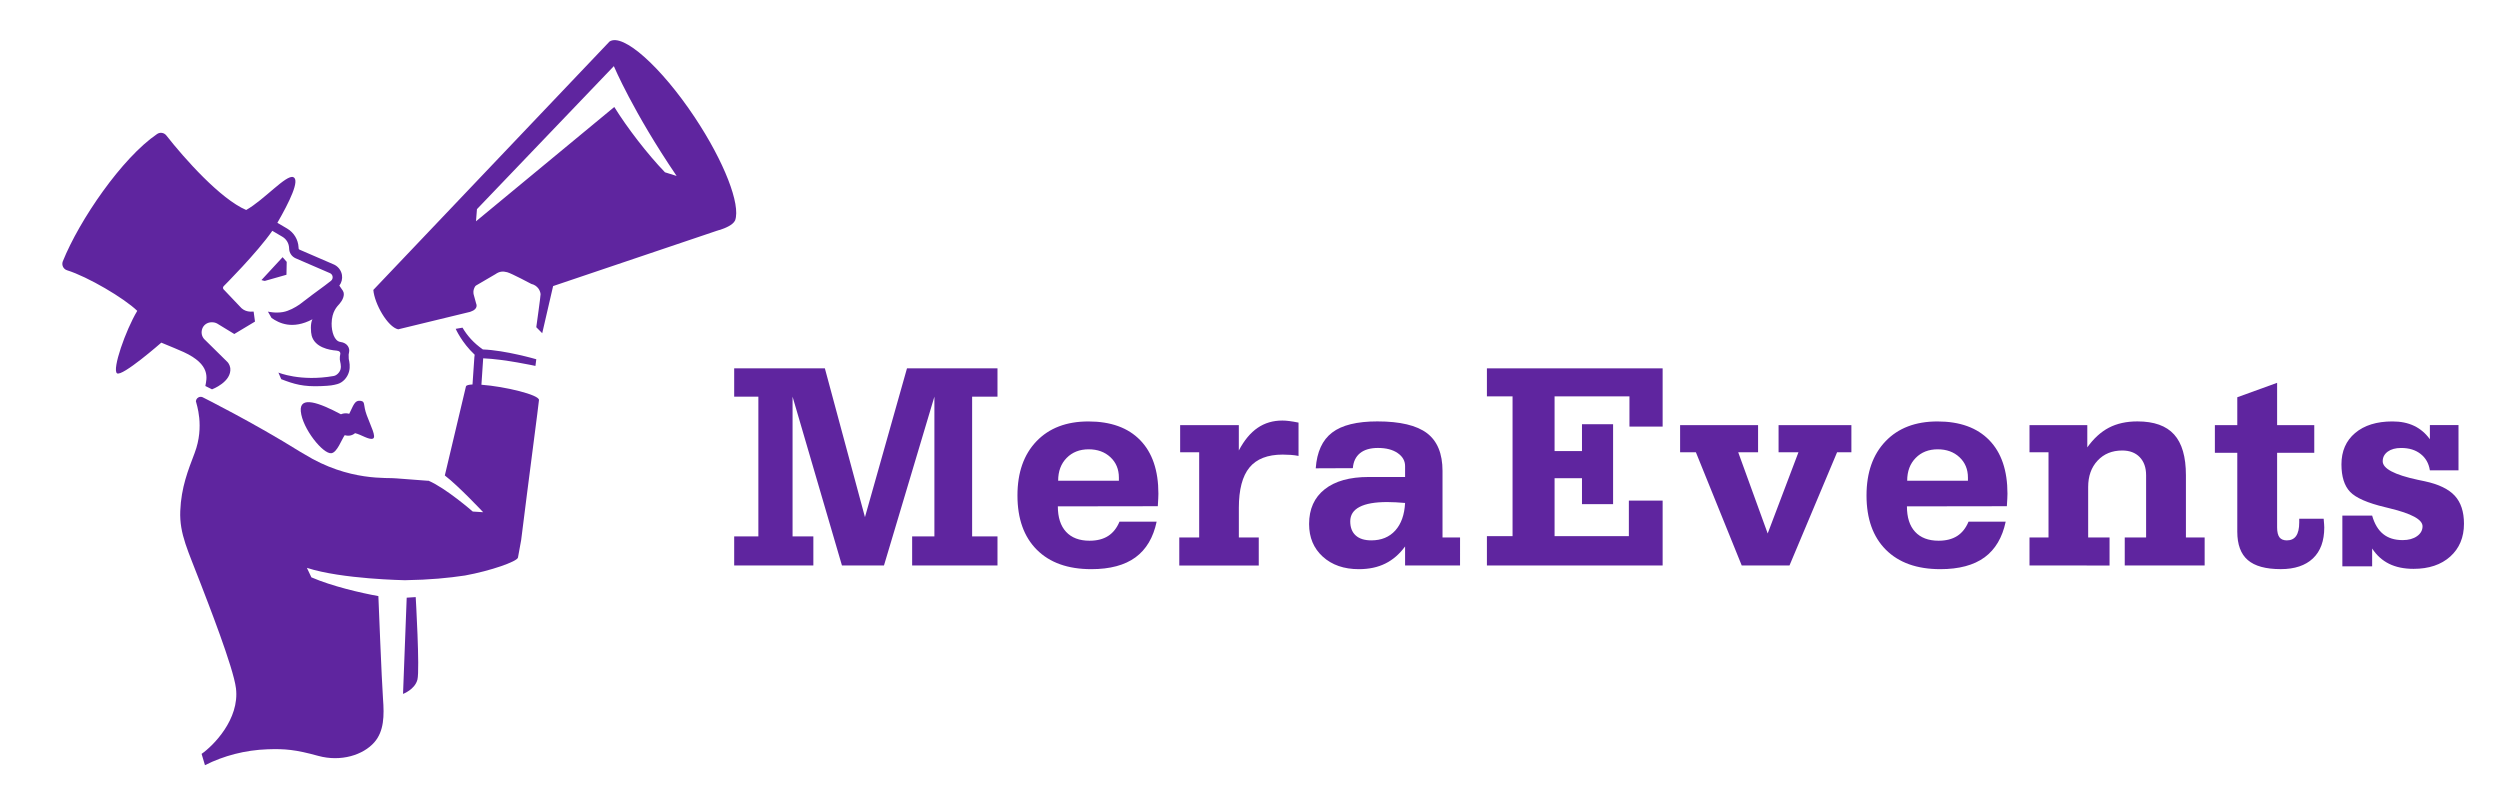 <?xml version="1.0" encoding="utf-8"?>
<!-- Generator: Adobe Illustrator 16.0.0, SVG Export Plug-In . SVG Version: 6.00 Build 0)  -->
<!DOCTYPE svg PUBLIC "-//W3C//DTD SVG 1.1//EN" "http://www.w3.org/Graphics/SVG/1.1/DTD/svg11.dtd">
<svg version="1.1" id="Layer_1" xmlns="http://www.w3.org/2000/svg" xmlns:xlink="http://www.w3.org/1999/xlink" x="0px" y="0px"
	 width="187px" height="59px" viewBox="0 0 187 59" enable-background="new 0 0 187 59" xml:space="preserve">
<polygon fill="#5F259F" points="56.726,40.124 56.726,29.67 54.917,29.67 54.917,27.553 61.7,27.553 64.699,38.682 67.842,27.553 
	74.612,27.553 74.612,29.67 72.715,29.67 72.715,40.124 74.612,40.124 74.612,42.298 68.228,42.298 68.228,40.124 69.893,40.124 
	69.893,29.67 66.121,42.298 62.978,42.298 59.284,29.67 59.284,40.124 60.839,40.124 60.839,42.298 54.917,42.298 54.917,40.124 "/>
<path fill="#5F259F" d="M83.737,39.021h2.779c-0.25,1.19-0.778,2.08-1.583,2.67c-0.805,0.588-1.905,0.882-3.302,0.882
	c-1.75,0-3.108-0.484-4.075-1.451c-0.967-0.967-1.45-2.319-1.45-4.063c0-1.713,0.474-3.063,1.423-4.053
	c0.948-0.988,2.242-1.482,3.881-1.482c1.677,0,2.969,0.467,3.877,1.401c0.908,0.933,1.361,2.267,1.361,4.002
	c0,0.104-0.003,0.222-0.011,0.359c-0.007,0.136-0.018,0.328-0.032,0.578l-7.478,0.011c0,0.823,0.204,1.458,0.612,1.902
	c0.408,0.443,0.995,0.668,1.759,0.668c0.559,0,1.022-0.118,1.39-0.354C83.256,39.855,83.539,39.5,83.737,39.021 M79.15,35.957h4.543
	v-0.232c0-0.623-0.212-1.133-0.634-1.527c-0.423-0.393-0.964-0.59-1.626-0.59c-0.676,0-1.226,0.216-1.648,0.646
	C79.361,34.684,79.15,35.25,79.15,35.957"/>
<path fill="#5F259F" d="M89.698,40.202v-6.374h-1.423v-2.029h4.389v1.896c0.405-0.766,0.873-1.329,1.406-1.692
	c0.533-0.364,1.147-0.546,1.847-0.546c0.162,0,0.338,0.012,0.53,0.038c0.189,0.024,0.419,0.063,0.683,0.116v2.492
	c-0.19-0.037-0.385-0.063-0.584-0.078c-0.198-0.014-0.401-0.021-0.604-0.021c-1.127,0-1.953,0.323-2.481,0.964
	c-0.531,0.646-0.795,1.65-0.795,3.019v2.217h1.489v2.096H88.21v-2.096L89.698,40.202L89.698,40.202z"/>
<path fill="#5F259F" d="M109.211,42.298H105.1v-1.423c-0.42,0.572-0.912,0.999-1.475,1.277c-0.563,0.281-1.223,0.422-1.979,0.422
	c-1.117,0-2.017-0.313-2.701-0.934c-0.684-0.621-1.025-1.436-1.025-2.441c0-1.118,0.387-1.983,1.164-2.598
	c0.775-0.615,1.872-0.922,3.292-0.922h2.724v-0.815c0-0.396-0.187-0.722-0.558-0.976c-0.371-0.255-0.862-0.381-1.472-0.381
	c-0.574,0-1.021,0.131-1.342,0.391c-0.319,0.263-0.498,0.635-0.535,1.121l-2.776,0.011c0.087-1.229,0.497-2.119,1.229-2.675
	c0.729-0.557,1.856-0.834,3.379-0.834c1.705,0,2.943,0.297,3.718,0.883c0.771,0.589,1.157,1.529,1.157,2.824v4.974h1.312
	L109.211,42.298L109.211,42.298z M105.1,37.621c-0.244-0.021-0.478-0.038-0.701-0.049c-0.225-0.012-0.436-0.018-0.635-0.018
	c-0.91,0-1.602,0.12-2.066,0.363c-0.469,0.242-0.7,0.604-0.7,1.081c0,0.457,0.137,0.808,0.407,1.053
	c0.271,0.247,0.662,0.369,1.169,0.369c0.749,0,1.347-0.244,1.793-0.737C104.809,39.191,105.055,38.505,105.1,37.621"/>
<polygon fill="#5F259F" points="111.221,42.298 111.221,40.104 113.139,40.104 113.139,29.648 111.221,29.648 111.221,27.553 
	124.365,27.553 124.365,31.909 121.883,31.909 121.883,29.648 116.282,29.648 116.282,33.74 118.332,33.74 118.332,31.732 
	120.659,31.732 120.659,37.71 118.332,37.71 118.332,35.77 116.282,35.77 116.282,40.104 121.839,40.104 121.839,37.445 
	124.365,37.445 124.365,42.298 "/>
<polygon fill="#5F259F" points="125.672,33.828 125.672,31.799 131.504,31.799 131.504,33.828 130.018,33.828 132.223,39.904 
	134.525,33.828 133.037,33.828 133.037,31.799 138.484,31.799 138.484,33.828 137.415,33.828 133.854,42.297 130.281,42.297 
	126.852,33.828 "/>
<path fill="#5F259F" d="M147.246,39.021h2.779c-0.252,1.19-0.777,2.08-1.582,2.67c-0.807,0.588-1.907,0.882-3.305,0.882
	c-1.748,0-3.105-0.484-4.074-1.451c-0.967-0.967-1.449-2.319-1.449-4.063c0-1.713,0.475-3.063,1.424-4.053
	c0.945-0.988,2.24-1.482,3.882-1.482c1.677,0,2.968,0.467,3.876,1.401c0.907,0.933,1.361,2.267,1.361,4.002
	c0,0.104-0.004,0.222-0.012,0.359c-0.008,0.136-0.018,0.328-0.033,0.578l-7.475,0.011c0,0.823,0.2,1.458,0.61,1.902
	c0.408,0.443,0.994,0.668,1.76,0.668c0.556,0,1.021-0.118,1.39-0.354C146.766,39.855,147.047,39.5,147.246,39.021 M142.658,35.957
	h4.544v-0.232c0-0.623-0.211-1.133-0.636-1.527c-0.422-0.393-0.963-0.59-1.625-0.59c-0.676,0-1.227,0.216-1.647,0.646
	C142.87,34.684,142.658,35.25,142.658,35.957"/>
<path fill="#5F259F" d="M151.807,42.298v-2.097h1.422v-6.373h-1.422V31.8h4.323v1.663c0.478-0.668,1.017-1.158,1.614-1.471
	c0.599-0.313,1.311-0.471,2.136-0.471c1.241,0,2.155,0.326,2.743,0.978c0.59,0.651,0.884,1.667,0.884,3.049v4.653h1.401v2.097
	h-5.977v-2.097h1.598v-4.653c0-0.571-0.16-1.024-0.479-1.356c-0.319-0.33-0.756-0.494-1.306-0.494c-0.76,0-1.373,0.251-1.844,0.755
	c-0.471,0.503-0.705,1.164-0.705,1.979v3.771h1.6v2.097L151.807,42.298L151.807,42.298z"/>
<path fill="#5F259F" d="M173.107,33.871h-2.779v5.581c0,0.338,0.061,0.585,0.175,0.739c0.119,0.152,0.304,0.23,0.554,0.23
	c0.307,0,0.541-0.111,0.693-0.331c0.154-0.22,0.232-0.556,0.232-1.003v-0.286h1.828c0.017,0.177,0.027,0.313,0.033,0.406
	c0.008,0.097,0.012,0.177,0.012,0.243c0,1.008-0.28,1.779-0.844,2.316c-0.563,0.534-1.365,0.805-2.41,0.805
	c-1.125,0-1.947-0.227-2.468-0.68c-0.522-0.451-0.784-1.158-0.784-2.123V33.87h-1.676V31.8h1.676v-2.085l2.979-1.08V31.8h2.779
	V33.871L173.107,33.871z"/>
<path fill="#5F259F" d="M177.436,42.363h-2.228v-3.795h2.228c0.176,0.619,0.451,1.078,0.826,1.379
	c0.375,0.303,0.859,0.453,1.455,0.453c0.441,0,0.799-0.098,1.075-0.293c0.276-0.194,0.414-0.443,0.414-0.743
	c0-0.501-0.824-0.949-2.47-1.345c-0.147-0.037-0.254-0.063-0.321-0.08c-1.321-0.313-2.199-0.698-2.629-1.15
	c-0.431-0.452-0.646-1.139-0.646-2.057c0-0.985,0.342-1.768,1.024-2.344s1.614-0.865,2.789-0.865c0.62,0,1.157,0.108,1.621,0.33
	c0.464,0.221,0.858,0.556,1.181,1.004v-1.06h2.141v3.386h-2.141c-0.081-0.521-0.313-0.932-0.695-1.229
	c-0.379-0.299-0.867-0.446-1.455-0.446c-0.42,0-0.754,0.093-1.002,0.273c-0.25,0.185-0.377,0.425-0.377,0.72
	c0,0.551,0.877,1.014,2.627,1.389c0.221,0.045,0.393,0.082,0.519,0.109c1.035,0.221,1.784,0.582,2.245,1.082
	c0.459,0.499,0.688,1.198,0.688,2.095c0,1.021-0.344,1.839-1.025,2.453c-0.684,0.614-1.6,0.921-2.745,0.921
	c-0.714,0-1.325-0.127-1.837-0.38c-0.51-0.254-0.93-0.635-1.262-1.142V42.363z"/>
<path fill="#5F259F" d="M21.446,19.587l-0.019,0.965l-1.622,0.461c0,0-0.245-0.049-0.249-0.064l1.583-1.712L21.446,19.587z
	 M4.7,19.543c1.24-3.08,4.42-7.729,7.052-9.52c0.224-0.152,0.523-0.103,0.69,0.109c1.363,1.738,4.046,4.752,5.972,5.575
	c1.352-0.761,3.001-2.673,3.526-2.456c0.509,0.211-0.293,1.855-1.193,3.415l0.732,0.43c0.504,0.297,0.824,0.823,0.853,1.406
	l0.004,0.078c0.002,0.041,0.025,0.076,0.063,0.091l2.521,1.09c0.344,0.133,0.596,0.438,0.658,0.805
	c0.047,0.287-0.026,0.574-0.196,0.801c0.004,0.005,0.008,0.01,0.013,0.015l0.251,0.366c0.199,0.314-0.055,0.756-0.242,0.967
	c-0.187,0.212-0.584,0.58-0.598,1.479c-0.009,0.619,0.204,1.323,0.653,1.383c0.549,0.073,0.722,0.479,0.649,0.781l-0.029,0.166
	c-0.005,0.048,0.005,0.276,0.008,0.324c0.047,0.226,0.128,0.571,0.017,0.966c-0.124,0.44-0.468,0.809-0.874,0.917
	c-0.333,0.088-0.502,0.123-1.237,0.152c-1.313,0.051-1.979-0.142-2.958-0.521l-0.21-0.494c0,0,1.645,0.696,4.134,0.257
	c0.229-0.039,0.447-0.271,0.51-0.491c0.081-0.287-0.031-0.545-0.05-0.746c-0.012-0.123,0.009-0.274,0.034-0.399
	c0.03-0.143-0.072-0.247-0.279-0.263c-0.555-0.042-1.615-0.24-1.858-1.11c-0.071-0.257-0.111-0.945,0.058-1.234
	c-1.501,0.794-2.506,0.291-3.064-0.102l-0.269-0.471c0,0,0.558,0.134,1.127,0.032c0.452-0.081,0.914-0.344,1.239-0.565l0.37-0.282
	c0.019-0.015,0.037-0.029,0.057-0.042l0.535-0.408l0.927-0.683l0.46-0.354c0.209-0.166,0.153-0.498-0.099-0.586l-2.538-1.098
	c-0.285-0.123-0.475-0.396-0.49-0.706l-0.004-0.079c-0.017-0.343-0.206-0.655-0.503-0.83l-0.752-0.442
	c-1.146,1.653-3.643,4.146-3.643,4.146v0.001c-0.07,0.083-0.043,0.167-0.019,0.212l1.233,1.297c0.334,0.409,0.762,0.405,1.032,0.384
	l0.101,0.749l-1.548,0.929c0,0-1.23-0.753-1.283-0.783c-0.117-0.065-0.257-0.095-0.403-0.095c-0.347,0-0.643,0.212-0.731,0.547
	c-0.083,0.314,0.029,0.606,0.24,0.784l1.67,1.648c0.034,0.036,0.164,0.186,0.207,0.442l0.001,0.001
	c0.117,1.042-1.367,1.596-1.367,1.596l-0.499-0.25c0.106-0.568,0.428-1.597-1.618-2.537c0,0-1.319-0.574-1.676-0.706
	c0,0-2.942,2.579-3.316,2.292c-0.374-0.286,0.641-3.21,1.517-4.67c-0.982-0.951-3.695-2.55-5.248-3.035
	C4.735,20.131,4.589,19.818,4.7,19.543 M41.373,21.398l-0.815,3.527l-0.444-0.45c0,0,0.333-2.381,0.322-2.475
	c-0.018-0.154-0.075-0.294-0.158-0.412c-0.127-0.176-0.316-0.302-0.531-0.349c0,0-1.482-0.791-1.808-0.877
	c-0.327-0.086-0.576-0.067-0.879,0.145l-1.455,0.851l-0.057,0.053c-0.201,0.309-0.126,0.588-0.113,0.63l0.181,0.664
	c0,0,0.208,0.398-0.402,0.603c-0.025,0.008-0.048,0.016-0.069,0.024l-5.361,1.301c-0.789-0.172-1.775-1.916-1.858-2.947
	l17.667-18.58c0.997-0.663,3.85,1.875,6.372,5.667c2.22,3.339,3.442,6.534,3.024,7.704c0,0-0.005,0.008-0.007,0.013
	c-0.152,0.339-0.75,0.58-1.121,0.702c-0.025,0.006-0.049,0.011-0.075,0.017h-0.002l-0.178,0.058
	c-0.032,0.009-0.051,0.012-0.051,0.012l0.004,0.003L41.373,21.398z M45.916,4.947l-10.24,10.698l-0.071,0.908l10.343-8.551
	c0.962,1.551,2.477,3.524,3.791,4.886l0.872,0.273C47.352,8.364,45.916,4.947,45.916,4.947 M31.224,50.833
	c-0.186,0.743-1.077,1.072-1.077,1.072l0.274-7.199l0.674-0.043C31.096,44.663,31.41,50.091,31.224,50.833 M17.651,51.489
	c-0.189-1.57-2.164-6.578-2.639-7.824c-0.935-2.456-1.598-3.71-1.528-5.448c0.071-1.777,0.59-3.05,1.076-4.334
	c0.763-2.018,0.123-3.683,0.092-3.873c0.017-0.173,0.154-0.315,0.334-0.326c0.05-0.004,0.1,0.003,0.146,0.02l0.018,0.007
	c0.011,0.005,0.022,0.01,0.032,0.016c0,0,3.784,1.889,7.268,4.063c0.096,0.052,0.196,0.108,0.304,0.177
	c3.37,2.082,6.289,1.731,6.889,1.815l2.337,0.178c0.026-0.002,0.052,0,0.078,0c1.309,0.562,3.304,2.304,3.304,2.304l0.779,0.049
	c0,0-1.824-1.945-2.868-2.748l1.58-6.661c0.029-0.089,0.212-0.133,0.491-0.145l0.139-2.04l0.024-0.185
	c-0.982-0.922-1.42-1.937-1.42-1.937l0.509-0.088c0.346,0.591,0.826,1.143,1.523,1.63c1.684,0.059,3.996,0.733,3.996,0.733
	l-0.064,0.499c0,0-2.31-0.506-3.908-0.569l-0.132,1.976c1.746,0.128,4.343,0.754,4.305,1.146c0.006,0.105-0.784,6.051-1.333,10.475
	c-0.006,0.058-0.232,1.254-0.239,1.31c-0.069,0.294-2.037,0.987-3.959,1.338c-1.239,0.185-2.604,0.323-4.5,0.353
	c0-0.004-4.697-0.071-7.328-0.924c0.121,0.239,0.217,0.471,0.336,0.709c1.554,0.67,3.69,1.164,5.01,1.403
	c0,0,0.25,6.406,0.347,7.694c0.094,1.246,0.08,2.41-0.65,3.242c-0.831,0.949-2.496,1.481-4.195,1.015
	c-1.699-0.468-2.492-0.538-3.787-0.493c-1.673,0.057-3.284,0.48-4.687,1.189l-0.251-0.846C15.935,55.795,17.93,53.813,17.651,51.489
	"/>
<path fill="#5F259F" d="M27.43,31.049c-0.278-0.76-0.099-0.992-0.413-1.058c-0.514-0.106-0.589,0.387-0.895,0.961
	c-0.208-0.06-0.427-0.048-0.621,0.036c-1.634-0.869-3.11-1.407-3.002-0.225c0.118,1.299,1.677,3.229,2.293,3.137
	c0.432-0.064,0.756-1.021,0.993-1.35c0.284,0.086,0.559,0.033,0.774-0.15c0.472,0.111,1.035,0.517,1.329,0.41
	C28.18,32.706,27.72,31.842,27.43,31.049"/>
</svg>
